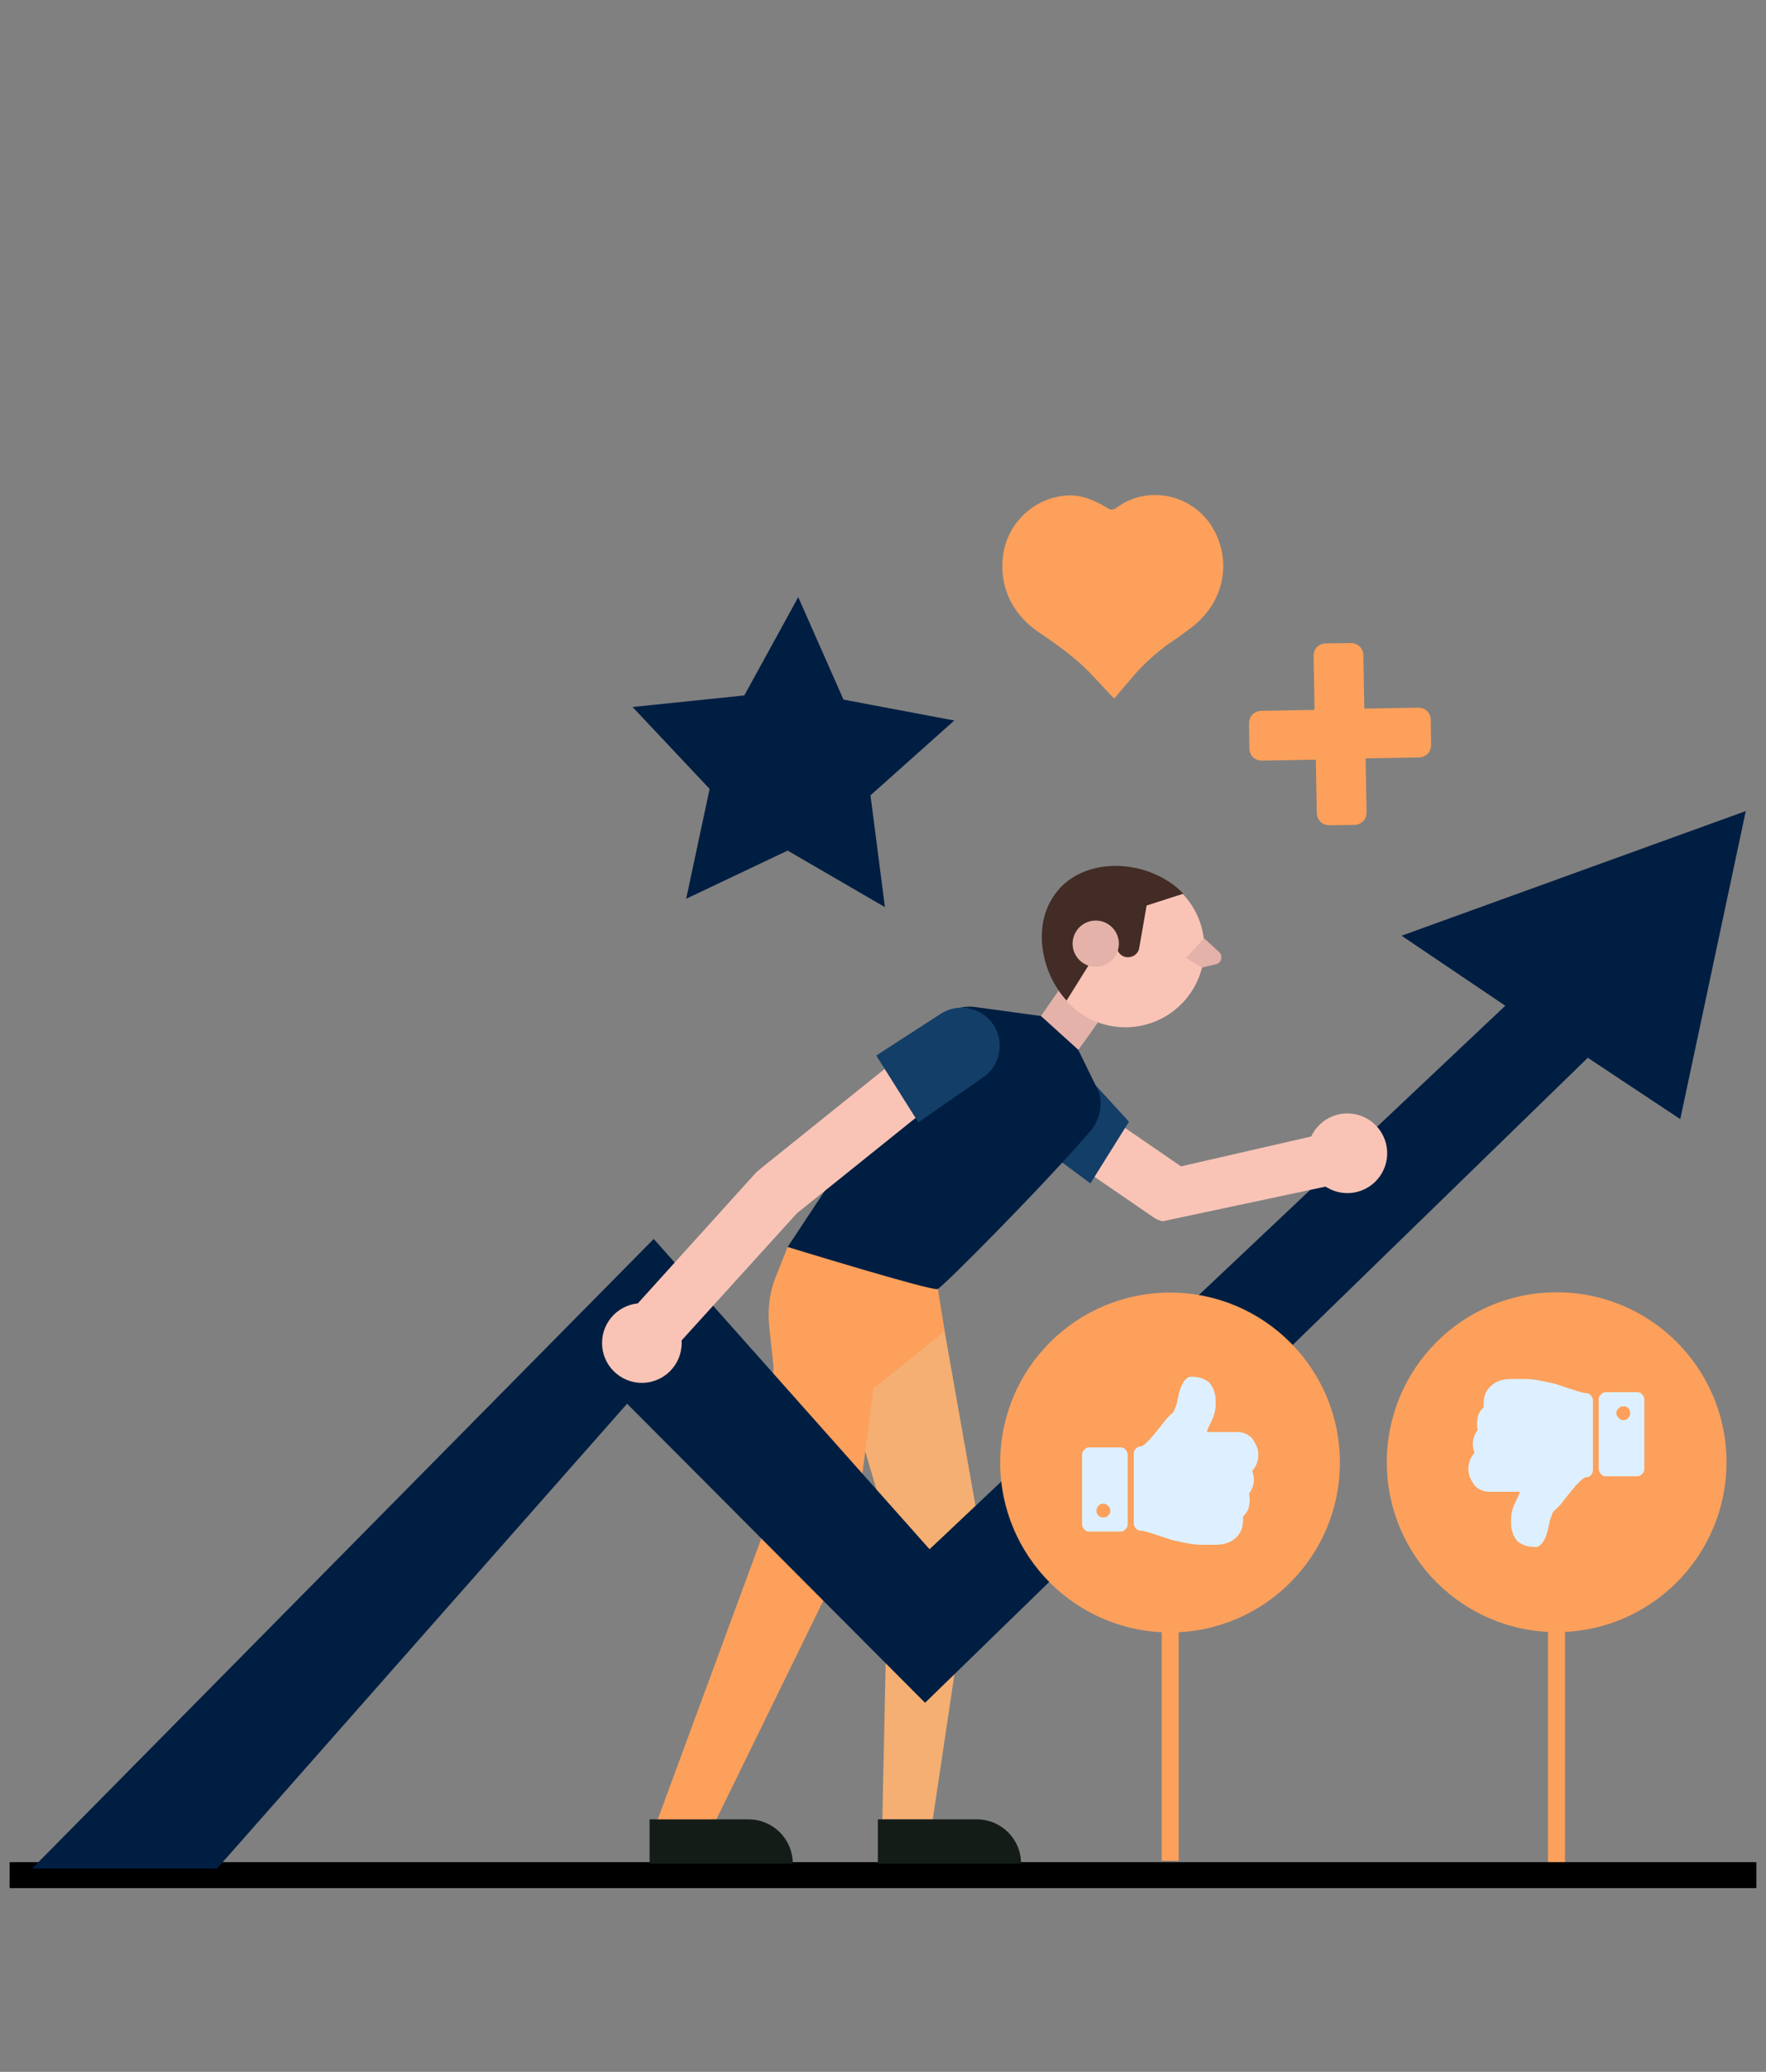 <?xml version="1.0" encoding="utf-8"?>
<!-- Generator: Adobe Illustrator 24.0.2, SVG Export Plug-In . SVG Version: 6.00 Build 0)  -->
<svg version="1.1" id="Layer_1" xmlns="http://www.w3.org/2000/svg" xmlns:xlink="http://www.w3.org/1999/xlink" x="0px" y="0px"
	 viewBox="0 0 550 645" style="enable-background:new 0 0 550 645;" xml:space="preserve">
<rect x="0" y="0" width="550" height="645" fill="#808080" stroke="none"/>
<style type="text/css">
	.st0{fill:none;stroke:#161414;stroke-width:1.8;stroke-linecap:round;stroke-linejoin:round;stroke-miterlimit:10;}
	.st1{fill:#F5AF72;}
	.st2{fill:#141C18;}
	.st3{fill:#FCA05B;}
	.st4{fill:#E5B2AA;}
	.st5{fill:#F9C4B6;}
	.st6{clip-path:url(#SVGID_2_);fill:#422C25;}
	.st7{fill:#001E42;}
	.st8{fill:#133E68;}
	.st9{fill:#DEF0FF;}
</style>
<rect x="3" y="579.7" width="544" height="8.1"/>
<path class="st0" d="M424.6,318"/>
<polygon class="st1" points="288.4,381.7 304.5,472.7 290.5,566.4 274.8,566.4 276.7,476.5 251.9,391.9 "/>
<path class="st2" d="M273.4,580.2v-13.8h30.9c7.5,0,13.7,6.1,13.7,13.8"/>
<path class="st3" d="M294.2,414.4l-3.4-21.2l-45.5-5l-3.7,9.3c-1.9,4.6-2.5,9.7-2.1,14.8l1.4,13.1l0,0l-2.9,51.1l-33.6,91.1
	l18.7-1.2l42.9-87.7l6-46.4L294.2,414.4z"/>
<polygon class="st4" points="333.7,302.6 324.2,316.3 331.5,332.8 337.9,324 346.6,311.7 "/>
<path class="st2" d="M202.3,580.2v-13.8h30.9c7.5,0,13.7,6.1,13.7,13.8"/>
<g>
	<g>
		
			<ellipse transform="matrix(0.658 -0.753 0.753 0.658 -102.341 364.959)" class="st5" cx="350.5" cy="295.1" rx="24.6" ry="24.6"/>
		<path class="st4" d="M375,292.1l4.6,4.2c1.4,1.3,0.8,3.6-1,3.9l-4.3,1l-4.9-3L375,292.1z"/>
		<g>
			<g>
				<defs>
					<path id="SVGID_1_" d="M343.6,293.2l-14,22.4l-13.9-44.4L359,265l12.4,12.3l-14.3,4.6l-2.3,13.2c-0.2,1.4-1.3,2.5-2.7,2.8l0,0
						c-2.1,0.5-4-0.9-4.3-3l-1.9-4.5L343.6,293.2z"/>
				</defs>
				<clipPath id="SVGID_2_">
					<use xlink:href="#SVGID_1_"  style="overflow:visible;"/>
				</clipPath>
				<path class="st6" d="M371.4,308c-7.2,11.6-22.4,15.2-34,7.9c-11.6-7.2-16.9-25-9.6-36.4c7.2-11.6,24.2-12.6,35.8-5.3
					C375.1,281.3,378.7,296.5,371.4,308z"/>
			</g>
		</g>
		
			<ellipse transform="matrix(0.529 -0.849 0.849 0.529 -88.621 427.954)" class="st4" cx="341.1" cy="293.8" rx="7.2" ry="7.2"/>
	</g>
</g>
<polyline class="st7" points="67.6,581.7 195.3,437 288.1,530.1 494.5,329.3 523.3,348.4 543.7,252.5 436.5,291.3 468.8,313.1 
	289.5,482.3 203.6,385.7 10,581.7 "/>
<polygon class="st7" points="248.6,185.9 262.7,217.8 297.2,224.3 271.1,247.6 275.6,282.4 245.3,264.8 213.7,279.8 221,245.6 
	197,220.1 231.8,216.5 "/>
<path class="st5" d="M421.2,368.2c2.3-1.2,4.2-3.4,4.9-6.1c1-4.9-2-9.6-6.8-10.8l-51.5,11.8l-40.6-27.9c-4-2.8-9.7-1.7-12.5,2.3
	c-2.8,4-1.7,9.7,2.3,12.5l42,28.8c0.9,0.7,2.1,1.2,3.1,1.4l53.1-11.3C417.4,369.4,419.5,369,421.2,368.2z"/>
<path class="st8" d="M316.2,340.9L316.2,340.9c2.5-7.5,12.6-13.9,19.1-9.5l16.3,17.8l-12,19.2l-19.2-14.2
	C316.3,351.2,314.6,345.8,316.2,340.9z"/>
<path class="st7" d="M324.2,316.3l-20.5-2.8c-5.1-0.7-10.2,1.7-13,6.1l-45.4,68.6c0,0,44.9,13.8,46.7,13.1
	c1.6-0.6,33-32.2,47.6-49.2c2.9-3.4,3.8-7.9,2.7-12l-6.5-13.3L324.2,316.3z"/>
<ellipse transform="matrix(0.897 -0.443 0.443 0.897 -115.576 222.887)" class="st5" cx="419.4" cy="358.9" rx="12.4" ry="12.4"/>
<g>
	<ellipse class="st5" cx="199.9" cy="418.1" rx="12.4" ry="12.4"/>
	<path class="st5" d="M203.6,422.8c2.3-0.1,4.6-1,6.4-3l38.2-42.1l55.9-44.9c3.8-3.1,4.5-8.8,1.4-12.6c-3.1-3.9-8.8-4.5-12.6-1.4
		l-56.5,45.4c-0.3,0.3-0.7,0.6-1,0.9l-38.6,42.7c-3.4,3.7-3,9.4,0.6,12.7C199.1,422.1,201.3,422.8,203.6,422.8z"/>
	<path class="st8" d="M307,316.4L307,316.4c6.1,5,5.7,14.5-0.8,19l-20.2,14l-13.1-20.8l20.1-13C297.4,312.8,303,313.1,307,316.4z"/>
</g>
<polyline class="st3" points="361.8,579.3 361.8,500.9 367.1,500.9 367.1,579.3 "/>
<circle class="st3" cx="364.4" cy="455.3" r="52.9"/>
<g>
	<path class="st9" d="M351.2,452.8v21.8c0,0.6-0.2,1-0.7,1.5c-0.5,0.5-0.9,0.7-1.5,0.7h-9.8c-0.6,0-1.2-0.2-1.5-0.7
		c-0.5-0.5-0.7-0.9-0.7-1.5v-21.8c0-0.6,0.2-1,0.7-1.5c0.5-0.5,0.9-0.7,1.5-0.7h9.8c0.6,0,1.2,0.2,1.5,0.7
		C351,451.8,351.2,452.3,351.2,452.8z M345.8,470.3c0-0.6-0.2-1-0.7-1.5c-0.5-0.5-0.9-0.7-1.5-0.7c-0.6,0-1.2,0.2-1.5,0.7
		c-0.5,0.5-0.6,0.9-0.6,1.5c0,0.6,0.2,1.2,0.6,1.5c0.5,0.5,0.9,0.6,1.5,0.6c0.6,0,1.2-0.2,1.5-0.6
		C345.6,471.4,345.8,470.9,345.8,470.3z M391.9,452.8c0,2-0.6,3.6-1.9,5.1c0.3,1,0.5,1.9,0.5,2.5c0.1,1.7-0.5,3.2-1.5,4.6
		c0.3,1.3,0.3,2.5,0,3.9c-0.3,1.3-0.9,2.3-1.9,3.2c0.2,2.5-0.3,4.6-1.7,6.1c-1.5,1.7-3.7,2.7-6.7,2.7h-1.3h-2.7h-0.6
		c-1.5,0-3.1-0.2-5-0.6c-1.7-0.3-3.1-0.7-4.2-0.9c-1-0.3-2.4-0.8-4.2-1.4c-2.8-0.9-4.6-1.5-5.4-1.5c-0.6,0-1.2-0.2-1.5-0.7
		c-0.5-0.5-0.7-0.9-0.7-1.5v-21.8c0-0.6,0.2-1,0.6-1.5c0.5-0.5,0.9-0.7,1.5-0.7c0.6,0,1.4-0.7,2.7-2c1.2-1.3,2.3-2.7,3.5-4.2
		c1.5-2,2.7-3.4,3.5-4c0.5-0.3,0.8-0.9,1-1.6c0.3-0.7,0.5-1.3,0.6-1.6c0.1-0.5,0.2-1.2,0.5-2.1c0.1-0.9,0.3-1.6,0.5-2.1
		c0.1-0.5,0.3-1,0.7-1.7c0.3-0.7,0.7-1.3,1.2-1.7c0.5-0.5,0.9-0.7,1.5-0.7c1,0,2,0.1,2.8,0.3c0.8,0.2,1.5,0.6,2.1,0.9
		c0.6,0.3,1,0.8,1.4,1.4c0.3,0.6,0.7,1,0.8,1.5c0.1,0.5,0.3,1,0.5,1.7c0.1,0.7,0.1,1.2,0.1,1.5s0,0.8,0,1.3c0,0.8-0.1,1.7-0.3,2.5
		c-0.2,0.8-0.5,1.5-0.7,2.1c-0.2,0.5-0.6,1.2-0.9,1.9c-0.1,0.1-0.2,0.3-0.3,0.6c-0.1,0.2-0.2,0.6-0.3,0.7c-0.1,0.2-0.2,0.5-0.2,0.8
		h9.5c1.7,0,3.4,0.7,4.6,2C391.2,449.6,391.9,451.1,391.9,452.8z"/>
</g>
<polyline class="st3" points="482.1,579.7 482.1,501.9 487.4,501.9 487.4,579.7 "/>
<circle class="st3" cx="484.8" cy="455.2" r="52.9"/>
<g>
	<path class="st9" d="M497.9,457.4v-21.8c0-0.6,0.2-1,0.7-1.5c0.5-0.5,0.9-0.7,1.5-0.7h9.8c0.6,0,1.2,0.2,1.5,0.7
		c0.5,0.5,0.7,0.9,0.7,1.5v21.8c0,0.6-0.2,1-0.7,1.5c-0.5,0.5-0.9,0.7-1.5,0.7h-9.8c-0.6,0-1.2-0.2-1.5-0.7
		C498.2,458.4,497.9,457.9,497.9,457.4z M503.4,439.9c0,0.6,0.2,1,0.7,1.5c0.5,0.5,0.9,0.7,1.5,0.7c0.6,0,1.2-0.2,1.5-0.7
		c0.5-0.5,0.6-0.9,0.6-1.5c0-0.6-0.2-1.2-0.6-1.5c-0.5-0.5-0.9-0.6-1.5-0.6c-0.6,0-1.2,0.2-1.5,0.6
		C503.6,438.9,503.4,439.3,503.4,439.9z M457.3,457.4c0-2,0.6-3.6,1.9-5.1c-0.3-1-0.5-1.9-0.5-2.5c-0.1-1.7,0.5-3.2,1.5-4.6
		c-0.3-1.3-0.3-2.5,0-3.9c0.3-1.3,0.9-2.3,1.9-3.2c-0.2-2.5,0.3-4.6,1.7-6.1c1.5-1.7,3.7-2.7,6.7-2.7h1.3h2.7h0.6
		c1.5,0,3.1,0.2,5,0.6c1.7,0.3,3.1,0.7,4.2,0.9c1,0.3,2.4,0.8,4.2,1.4c2.8,0.9,4.6,1.5,5.4,1.5c0.6,0,1.2,0.2,1.5,0.7
		c0.5,0.5,0.7,0.9,0.7,1.5v21.8c0,0.6-0.2,1-0.6,1.5c-0.5,0.5-0.9,0.7-1.5,0.7c-0.6,0-1.4,0.7-2.7,2c-1.2,1.3-2.3,2.7-3.5,4.2
		c-1.5,2-2.7,3.4-3.5,4c-0.5,0.3-0.8,0.9-1,1.6c-0.3,0.7-0.5,1.3-0.6,1.6c-0.1,0.5-0.2,1.2-0.5,2.1c-0.1,0.9-0.3,1.6-0.5,2.1
		c-0.1,0.5-0.3,1-0.7,1.7c-0.3,0.7-0.7,1.3-1.2,1.7c-0.5,0.5-0.9,0.7-1.5,0.7c-1,0-2-0.1-2.8-0.3c-0.8-0.2-1.5-0.6-2.1-0.9
		c-0.6-0.3-1-0.8-1.4-1.4c-0.3-0.6-0.7-1-0.8-1.5c-0.1-0.5-0.3-1-0.5-1.7c-0.1-0.7-0.1-1.2-0.1-1.5s0-0.8,0-1.3
		c0-0.8,0.1-1.7,0.3-2.5c0.2-0.8,0.5-1.5,0.7-2.1c0.2-0.5,0.6-1.2,0.9-1.9c0.1-0.1,0.2-0.3,0.3-0.6c0.1-0.2,0.2-0.6,0.3-0.7
		c0.1-0.2,0.2-0.5,0.2-0.8h-9.5c-1.7,0-3.4-0.7-4.6-2C458,460.6,457.3,459.1,457.3,457.4z"/>
</g>
<path class="st3" d="M424.9,220.6l-0.3-16.7c0-1-0.5-2-1.2-2.7c-0.8-0.7-1.7-1-2.8-1l-7.8,0.1c-1,0-2,0.5-2.7,1.2
	c-0.7,0.8-1,1.7-1,2.8l0.3,16.7l-16.7,0.3c-1,0-2,0.5-2.7,1.2c-0.7,0.8-1,1.7-1,2.8l0.1,7.8c0,1,0.5,2,1.2,2.7c0.8,0.7,1.7,1,2.8,1
	l16.7-0.3l0.3,16.7c0,1,0.5,2,1.2,2.7c0.8,0.7,1.7,1,2.8,1l7.8-0.1c1,0,2-0.5,2.7-1.2c0.7-0.8,1-1.7,1-2.8l-0.3-16.7l16.7-0.3
	c1,0,2-0.5,2.7-1.2c0.7-0.8,1-1.7,1-2.8l-0.1-7.8c0-1-0.5-2-1.2-2.7c-0.8-0.7-1.7-1-2.8-1L424.9,220.6z"/>
<g id="cQIqqZ.tif">
	<g>
		<path class="st3" d="M347,217.5c-3.5-3.6-6.7-7.4-10.4-10.8c-3.8-3.4-8.1-6.5-12.4-9.4c-9-5.8-13.3-14.9-11.7-25.1
			c1.6-9.6,9.5-17,19.2-17.9c4.9-0.5,9.1,1.4,13.1,3.8c1,0.7,2,0.7,2.9,0c10.9-8.2,27.3-3.4,32,10.6c3.4,9.9-0.1,20.4-9.1,27
			c-2.3,1.7-4.7,3.5-7.2,5.1C356.3,206.4,355.4,207.5,347,217.5z"/>
	</g>
</g>
</svg>
